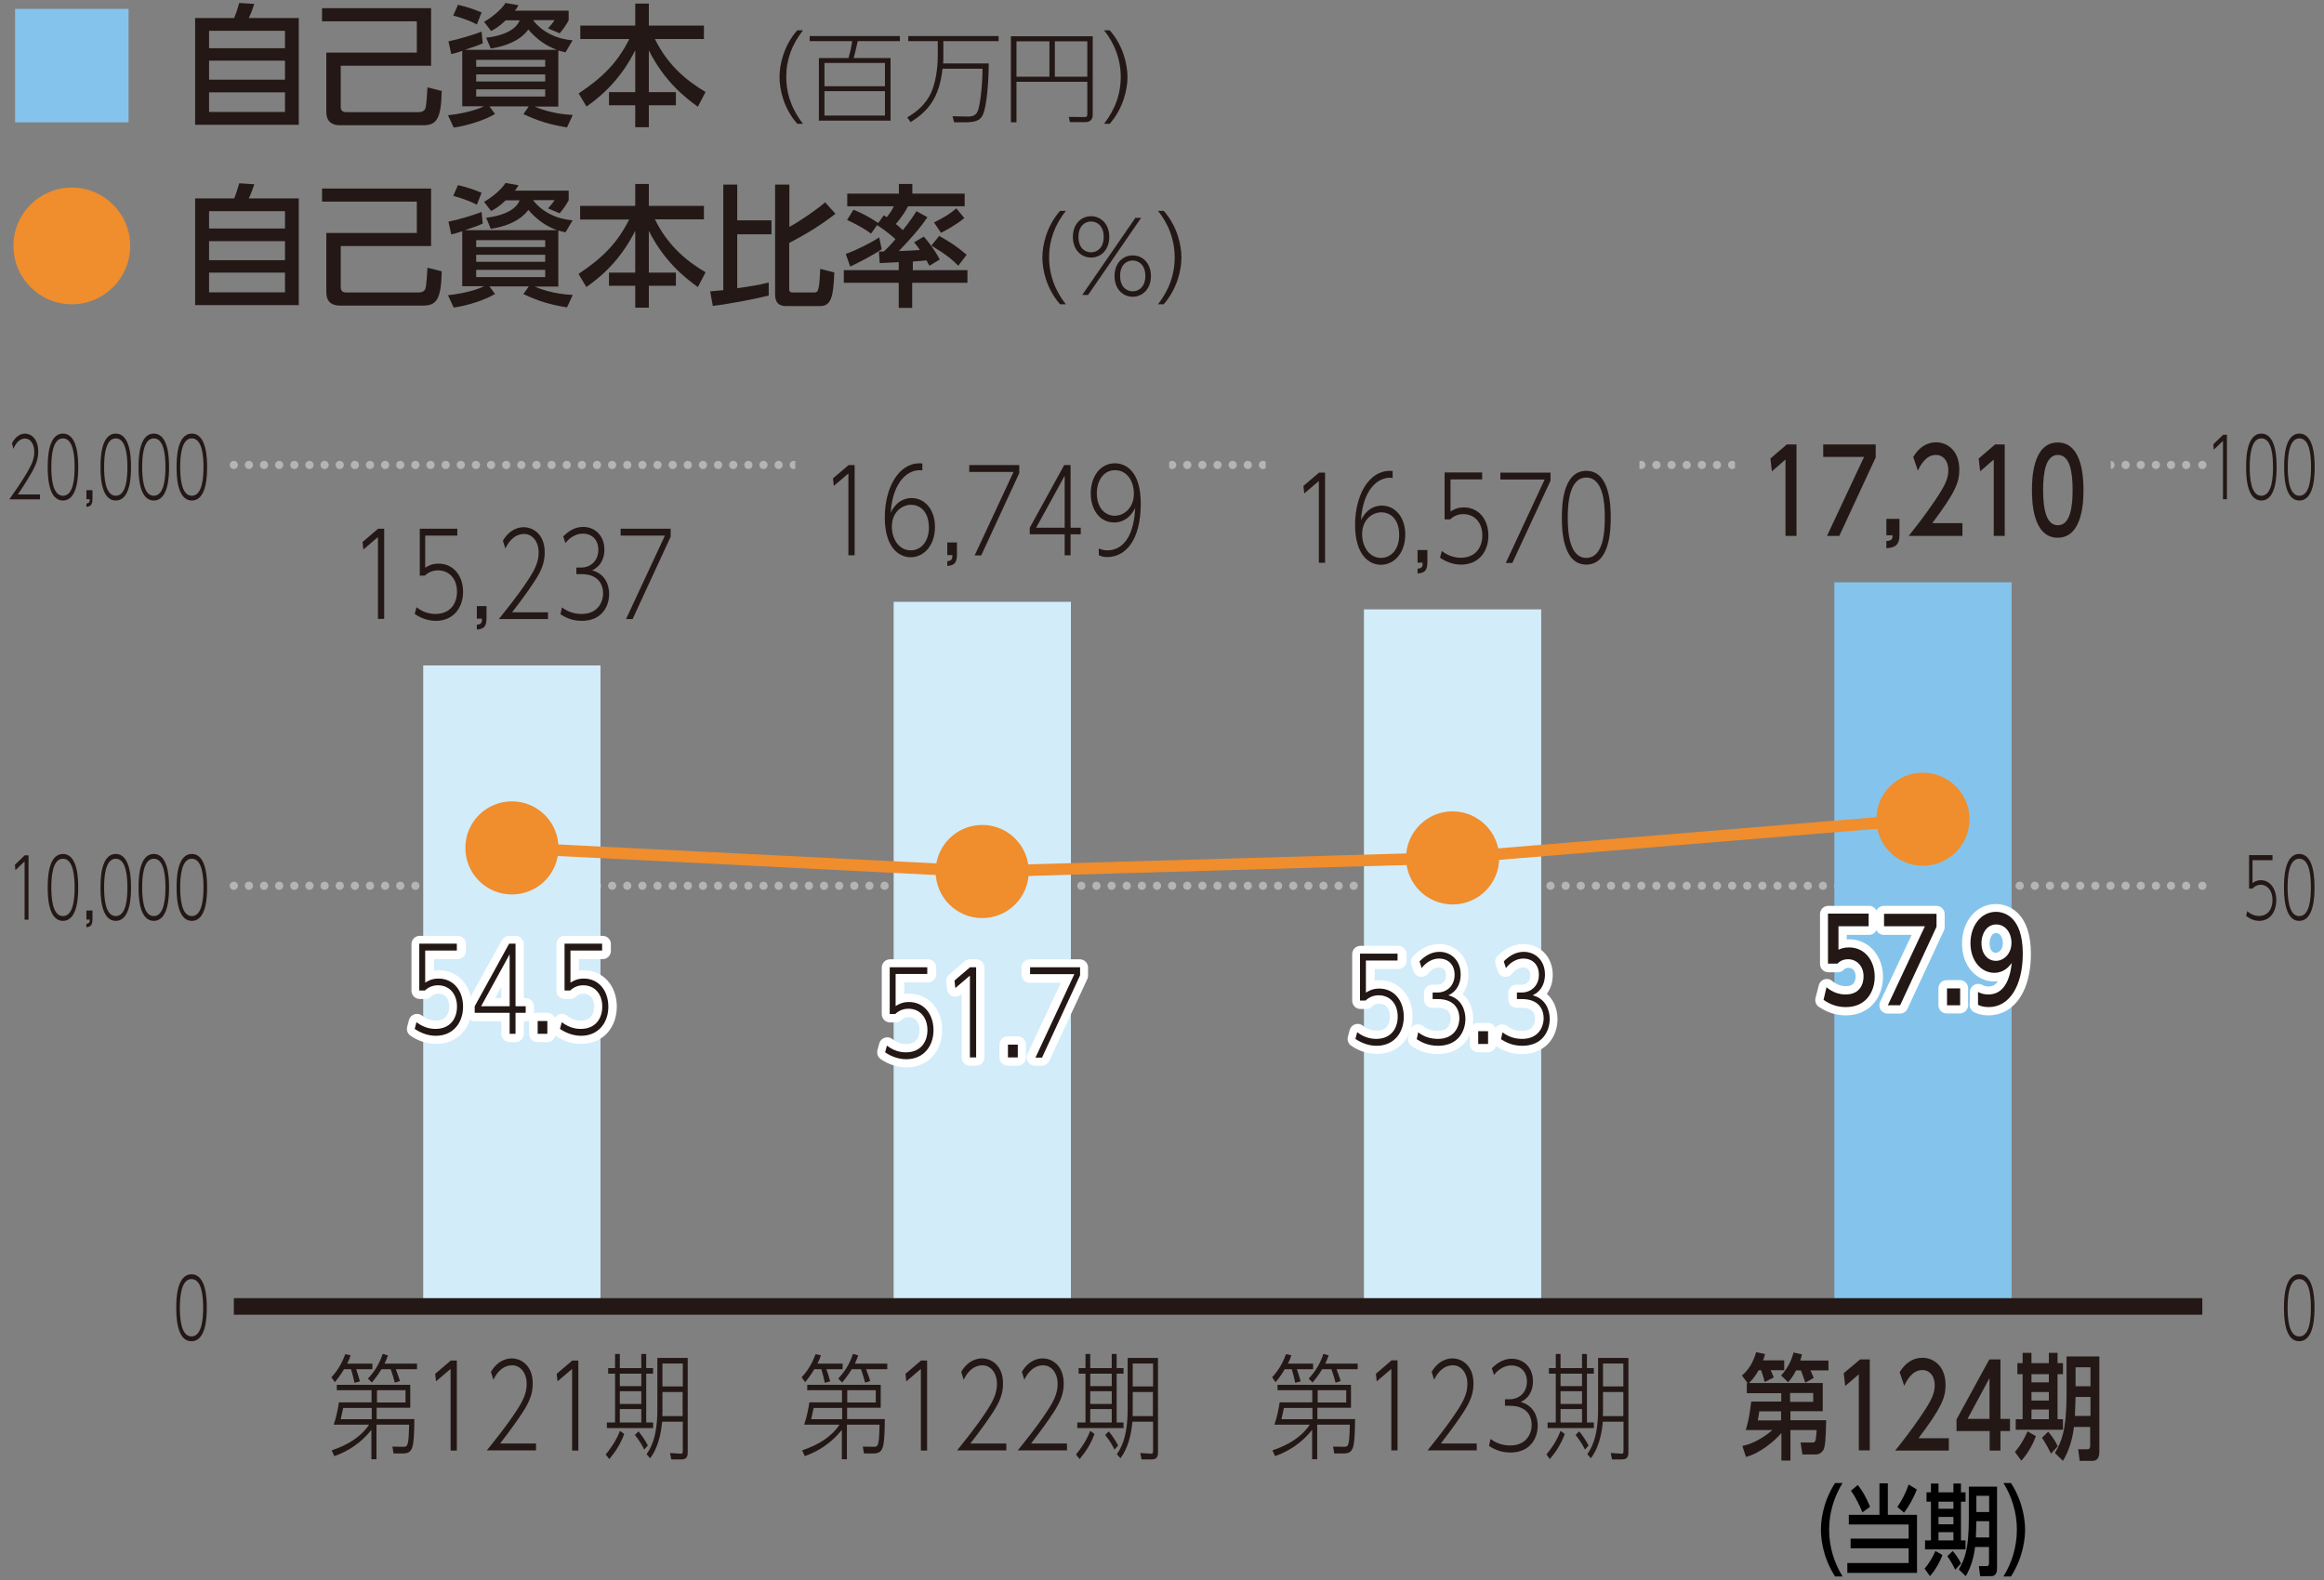 <?xml version="1.0" encoding="utf-8"?>
<!-- Generator: Adobe Illustrator 27.7.0, SVG Export Plug-In . SVG Version: 6.00 Build 0)  -->
<svg version="1.1" id="レイヤー_1" xmlns="http://www.w3.org/2000/svg" xmlns:xlink="http://www.w3.org/1999/xlink" x="0px"
	 y="0px" viewBox="0 0 141.73 96.38" style="enable-background:new 0 0 141.73 96.38;" xml:space="preserve">
<rect x="0" y="0" width="141.73" height="96.38" fill="#808080" stroke="none"/>
<style type="text/css">
	.st0{clip-path:url(#SVGID_00000018209203594702444370000013630790150655855262_);}
	.st1{clip-path:url(#SVGID_00000139983210173241385510000009560488043051161746_);}
	.st2{clip-path:url(#SVGID_00000085249472492584804020000005989383737027270800_);}
	.st3{fill:#231815;}
	.st4{clip-path:url(#SVGID_00000175313933422875038130000017079304324630414015_);}
	
		.st5{clip-path:url(#SVGID_00000085249472492584804020000005989383737027270800_);fill:none;stroke:#B4B4B5;stroke-width:0.501;stroke-linecap:round;stroke-linejoin:round;}
	
		.st6{clip-path:url(#SVGID_00000085249472492584804020000005989383737027270800_);fill:none;stroke:#B4B4B5;stroke-width:0.501;stroke-linecap:round;stroke-linejoin:round;stroke-dasharray:0,0.923;}
	
		.st7{clip-path:url(#SVGID_00000166637273682421852460000016588369327068839597_);fill:none;stroke:#B4B4B5;stroke-width:0.501;stroke-linecap:round;stroke-linejoin:round;}
	
		.st8{clip-path:url(#SVGID_00000166637273682421852460000016588369327068839597_);fill:none;stroke:#B4B4B5;stroke-width:0.501;stroke-linecap:round;stroke-linejoin:round;stroke-dasharray:0,0.923;}
	.st9{clip-path:url(#SVGID_00000124125877733922651810000000872523291827948694_);}
	.st10{clip-path:url(#SVGID_00000085249472492584804020000005989383737027270800_);fill:#D2ECFA;}
	.st11{clip-path:url(#SVGID_00000062193687105068171730000017412968044547186820_);}
	.st12{clip-path:url(#SVGID_00000085249472492584804020000005989383737027270800_);fill:#84C4EC;}
	
		.st13{clip-path:url(#SVGID_00000085249472492584804020000005989383737027270800_);fill:none;stroke:#231815;stroke-width:1.011;stroke-miterlimit:10;}
	.st14{clip-path:url(#SVGID_00000093134927230527280510000005380949219244853940_);fill:#F08D2C;}
	
		.st15{clip-path:url(#SVGID_00000093134927230527280510000005380949219244853940_);fill:none;stroke:#FFFFFF;stroke-width:1.011;stroke-linecap:round;stroke-linejoin:round;}
	
		.st16{clip-path:url(#SVGID_00000132777460012079716020000005775797172901421184_);fill:none;stroke:#F08D2C;stroke-width:0.707;stroke-linecap:round;stroke-miterlimit:10;}
	.st17{clip-path:url(#SVGID_00000132777460012079716020000005775797172901421184_);fill:#F08D2C;}
	
		.st18{clip-path:url(#SVGID_00000132777460012079716020000005775797172901421184_);fill:none;stroke:#FFFFFF;stroke-width:1.011;stroke-linecap:round;stroke-linejoin:round;}
	
		.st19{clip-path:url(#SVGID_00000152945512999588146430000003051807062870710684_);fill:none;stroke:#F08D2C;stroke-width:0.707;stroke-linecap:round;stroke-miterlimit:10;}
	.st20{clip-path:url(#SVGID_00000152945512999588146430000003051807062870710684_);fill:#F08D2C;}
	
		.st21{clip-path:url(#SVGID_00000152945512999588146430000003051807062870710684_);fill:none;stroke:#FFFFFF;stroke-width:1.011;stroke-linecap:round;stroke-linejoin:round;}
	
		.st22{clip-path:url(#SVGID_00000070814864783149344380000008652091775758175895_);fill:none;stroke:#F08D2C;stroke-width:0.707;stroke-linecap:round;stroke-miterlimit:10;}
	.st23{clip-path:url(#SVGID_00000070814864783149344380000008652091775758175895_);fill:#F08D2C;}
	
		.st24{clip-path:url(#SVGID_00000070814864783149344380000008652091775758175895_);fill:none;stroke:#FFFFFF;stroke-width:1.011;stroke-linecap:round;stroke-linejoin:round;}
	.st25{clip-path:url(#SVGID_00000131365595264764550810000007761681512915504268_);}
	.st26{fill:#84C4EC;}
	.st27{fill:#F08D2C;}
</style>
<g>
	<defs>
		<rect id="SVGID_1_" x="0.36" y="-0.01" width="154.11" height="96.39"/>
	</defs>
	<clipPath id="SVGID_00000171686976773012619590000011918698767955102624_">
		<use xlink:href="#SVGID_1_"  style="overflow:visible;"/>
	</clipPath>
	<g style="clip-path:url(#SVGID_00000171686976773012619590000011918698767955102624_);">
		<defs>
			<rect id="SVGID_00000023250581667254163090000008719068258016285602_" x="0.37" y="0.01" width="142.01" height="96.42"/>
		</defs>
		<clipPath id="SVGID_00000058567719851310113310000004878795288376880814_">
			<use xlink:href="#SVGID_00000023250581667254163090000008719068258016285602_"  style="overflow:visible;"/>
		</clipPath>
		<g style="clip-path:url(#SVGID_00000058567719851310113310000004878795288376880814_);">
			<defs>
				<rect id="SVGID_00000160887318243266401850000001987601675856999345_" x="0.37" y="0" width="142.01" height="96.42"/>
			</defs>
			<clipPath id="SVGID_00000062907153868197252520000002448678305104417695_">
				<use xlink:href="#SVGID_00000160887318243266401850000001987601675856999345_"  style="overflow:visible;"/>
			</clipPath>
			<g style="clip-path:url(#SVGID_00000062907153868197252520000002448678305104417695_);">
				<g>
					<path class="st3" d="M10.75,79.77c0-0.44,0-2.04,0.93-2.04c0.92,0,0.93,1.59,0.93,2.04c0,0.46-0.01,2.04-0.93,2.04
						C10.75,81.82,10.75,80.21,10.75,79.77z M12.39,79.77c0-0.57-0.05-1.75-0.71-1.75c-0.65,0-0.71,1.14-0.71,1.75
						c0,0.58,0.05,1.75,0.71,1.75C12.33,81.52,12.39,80.37,12.39,79.77z"/>
				</g>
			</g>
			<g style="clip-path:url(#SVGID_00000062907153868197252520000002448678305104417695_);">
				<defs>
					<rect id="SVGID_00000097490711223972825220000018265125409983703227_" x="0.37" y="0" width="142.01" height="96.42"/>
				</defs>
				<clipPath id="SVGID_00000179608314703296146190000007590447788196863909_">
					<use xlink:href="#SVGID_00000097490711223972825220000018265125409983703227_"  style="overflow:visible;"/>
				</clipPath>
				<g style="clip-path:url(#SVGID_00000179608314703296146190000007590447788196863909_);">
					<g>
						<path class="st3" d="M1.51,52.17h0.23v3.93H1.5v-3.56l-0.56,0.54l-0.03-0.33L1.51,52.17z"/>
						<path class="st3" d="M2.91,54.13c0-0.44,0-2.04,0.93-2.04c0.92,0,0.93,1.59,0.93,2.04c0,0.46-0.01,2.04-0.93,2.04
							C2.91,56.17,2.91,54.56,2.91,54.13z M4.55,54.13c0-0.57-0.05-1.75-0.71-1.75c-0.65,0-0.71,1.14-0.71,1.75
							c0,0.58,0.05,1.75,0.71,1.75C4.5,55.88,4.55,54.73,4.55,54.13z"/>
						<path class="st3" d="M5.64,55.54v0.51c0,0.36-0.09,0.48-0.37,0.51v-0.21c0.2-0.01,0.2-0.14,0.2-0.26h-0.2v-0.55H5.64z"/>
						<path class="st3" d="M6.13,54.13c0-0.44,0-2.04,0.93-2.04c0.92,0,0.93,1.59,0.93,2.04c0,0.46-0.01,2.04-0.93,2.04
							C6.13,56.17,6.13,54.56,6.13,54.13z M7.77,54.13c0-0.57-0.05-1.75-0.71-1.75c-0.65,0-0.71,1.14-0.71,1.75
							c0,0.58,0.05,1.75,0.71,1.75C7.72,55.88,7.77,54.73,7.77,54.13z"/>
						<path class="st3" d="M8.45,54.13c0-0.44,0-2.04,0.93-2.04c0.92,0,0.93,1.59,0.93,2.04c0,0.46-0.01,2.04-0.93,2.04
							C8.45,56.17,8.45,54.56,8.45,54.13z M10.09,54.13c0-0.57-0.05-1.75-0.71-1.75c-0.65,0-0.71,1.14-0.71,1.75
							c0,0.58,0.05,1.75,0.71,1.75C10.03,55.88,10.09,54.73,10.09,54.13z"/>
						<path class="st3" d="M10.77,54.13c0-0.44,0-2.04,0.93-2.04c0.92,0,0.93,1.59,0.93,2.04c0,0.46-0.01,2.04-0.93,2.04
							C10.77,56.17,10.77,54.56,10.77,54.13z M12.41,54.13c0-0.57-0.05-1.75-0.71-1.75c-0.65,0-0.71,1.14-0.71,1.75
							c0,0.58,0.05,1.75,0.71,1.75C12.35,55.88,12.41,54.73,12.41,54.13z"/>
					</g>
				</g>
				<g style="clip-path:url(#SVGID_00000179608314703296146190000007590447788196863909_);">
					<g>
						<path class="st3" d="M2.44,30.16v0.3H0.57c0.25-0.36,0.69-0.98,1.06-1.6c0.31-0.53,0.46-0.87,0.46-1.3
							c0-0.47-0.23-0.81-0.56-0.81c-0.31,0-0.55,0.24-0.71,0.63l-0.09-0.34c0.3-0.59,0.72-0.59,0.8-0.59c0.36,0,0.8,0.31,0.8,1.09
							c0,0.41-0.1,0.75-0.38,1.25c-0.14,0.25-0.41,0.7-0.86,1.37H2.44z"/>
						<path class="st3" d="M2.91,28.49c0-0.44,0-2.04,0.93-2.04c0.92,0,0.93,1.59,0.93,2.04c0,0.46-0.01,2.04-0.93,2.04
							C2.91,30.53,2.91,28.92,2.91,28.49z M4.55,28.49c0-0.57-0.05-1.75-0.71-1.75c-0.65,0-0.71,1.14-0.71,1.75
							c0,0.58,0.05,1.75,0.71,1.75C4.5,30.24,4.55,29.09,4.55,28.49z"/>
						<path class="st3" d="M5.64,29.9v0.51c0,0.36-0.09,0.48-0.37,0.51v-0.21c0.2-0.01,0.2-0.14,0.2-0.26h-0.2V29.9H5.64z"/>
						<path class="st3" d="M6.13,28.49c0-0.44,0-2.04,0.93-2.04c0.92,0,0.93,1.59,0.93,2.04c0,0.46-0.01,2.04-0.93,2.04
							C6.13,30.53,6.13,28.92,6.13,28.49z M7.77,28.49c0-0.57-0.05-1.75-0.71-1.75c-0.65,0-0.71,1.14-0.71,1.75
							c0,0.58,0.05,1.75,0.71,1.75C7.72,30.24,7.77,29.09,7.77,28.49z"/>
						<path class="st3" d="M8.45,28.49c0-0.44,0-2.04,0.93-2.04c0.92,0,0.93,1.59,0.93,2.04c0,0.46-0.01,2.04-0.93,2.04
							C8.45,30.53,8.45,28.92,8.45,28.49z M10.09,28.49c0-0.57-0.05-1.75-0.71-1.75c-0.65,0-0.71,1.14-0.71,1.75
							c0,0.58,0.05,1.75,0.71,1.75C10.03,30.24,10.09,29.09,10.09,28.49z"/>
						<path class="st3" d="M10.77,28.49c0-0.44,0-2.04,0.93-2.04c0.92,0,0.93,1.59,0.93,2.04c0,0.46-0.01,2.04-0.93,2.04
							C10.77,30.53,10.77,28.92,10.77,28.49z M12.41,28.49c0-0.57-0.05-1.75-0.71-1.75c-0.65,0-0.71,1.14-0.71,1.75
							c0,0.58,0.05,1.75,0.71,1.75C12.35,30.24,12.41,29.09,12.41,28.49z"/>
					</g>
				</g>
			</g>
			
				<line style="clip-path:url(#SVGID_00000062907153868197252520000002448678305104417695_);fill:none;stroke:#B4B4B5;stroke-width:0.501;stroke-linecap:round;stroke-linejoin:round;" x1="14.26" y1="54.03" x2="14.26" y2="54.03"/>
			
				<line style="clip-path:url(#SVGID_00000062907153868197252520000002448678305104417695_);fill:none;stroke:#B4B4B5;stroke-width:0.501;stroke-linecap:round;stroke-linejoin:round;stroke-dasharray:0,0.923;" x1="15.18" y1="54.03" x2="133.85" y2="54.03"/>
			
				<line style="clip-path:url(#SVGID_00000062907153868197252520000002448678305104417695_);fill:none;stroke:#B4B4B5;stroke-width:0.501;stroke-linecap:round;stroke-linejoin:round;" x1="134.31" y1="54.03" x2="134.31" y2="54.03"/>
			<g style="clip-path:url(#SVGID_00000062907153868197252520000002448678305104417695_);">
				<defs>
					<path id="SVGID_00000073712403144775855610000006220479890730960541_" d="M48.5,27.71H71.3v7.25H48.5V27.71z M77.19,27.11
						h22.79v8.31H77.19V27.11z M105.81,26.53h22.92v7.36h-22.92V26.53z M14.01,36.42h120.56V25.53H14.01V36.42z"/>
				</defs>
				<clipPath id="SVGID_00000077305510886822972920000014258117693957377442_">
					<use xlink:href="#SVGID_00000073712403144775855610000006220479890730960541_"  style="overflow:visible;"/>
				</clipPath>
				
					<line style="clip-path:url(#SVGID_00000077305510886822972920000014258117693957377442_);fill:none;stroke:#B4B4B5;stroke-width:0.501;stroke-linecap:round;stroke-linejoin:round;" x1="14.26" y1="28.36" x2="14.26" y2="28.36"/>
				
					<line style="clip-path:url(#SVGID_00000077305510886822972920000014258117693957377442_);fill:none;stroke:#B4B4B5;stroke-width:0.501;stroke-linecap:round;stroke-linejoin:round;stroke-dasharray:0,0.923;" x1="15.18" y1="28.36" x2="133.85" y2="28.36"/>
				
					<line style="clip-path:url(#SVGID_00000077305510886822972920000014258117693957377442_);fill:none;stroke:#B4B4B5;stroke-width:0.501;stroke-linecap:round;stroke-linejoin:round;" x1="134.31" y1="28.36" x2="134.31" y2="28.36"/>
			</g>
			<g style="clip-path:url(#SVGID_00000062907153868197252520000002448678305104417695_);">
				<defs>
					<rect id="SVGID_00000103267092808205031000000000628918900419587763_" x="0.37" y="0" width="142.01" height="96.42"/>
				</defs>
				<clipPath id="SVGID_00000182504920235225593470000010164496515660701827_">
					<use xlink:href="#SVGID_00000103267092808205031000000000628918900419587763_"  style="overflow:visible;"/>
				</clipPath>
				<g style="clip-path:url(#SVGID_00000182504920235225593470000010164496515660701827_);">
					<g>
						<path class="st3" d="M139.29,79.77c0-0.44,0-2.04,0.93-2.04c0.92,0,0.93,1.59,0.93,2.04c0,0.46-0.01,2.04-0.93,2.04
							C139.29,81.82,139.29,80.21,139.29,79.77z M140.93,79.77c0-0.57-0.04-1.75-0.71-1.75c-0.65,0-0.71,1.14-0.71,1.75
							c0,0.58,0.05,1.75,0.71,1.75C140.88,81.52,140.93,80.37,140.93,79.77z"/>
					</g>
				</g>
				<g style="clip-path:url(#SVGID_00000182504920235225593470000010164496515660701827_);">
					<g>
						<path class="st3" d="M138.59,52.47h-1.22v1.4c0.08-0.06,0.24-0.18,0.51-0.18c0.56,0,0.94,0.52,0.94,1.22
							c0,0.7-0.38,1.26-1.04,1.26c-0.28,0-0.56-0.11-0.8-0.3l0.07-0.29c0.32,0.29,0.64,0.29,0.72,0.29c0.56,0,0.82-0.46,0.82-0.97
							c0-0.56-0.3-0.93-0.72-0.93c-0.18,0-0.36,0.07-0.5,0.23h-0.21v-2.04h1.43V52.47z"/>
						<path class="st3" d="M139.29,54.13c0-0.44,0-2.04,0.93-2.04c0.92,0,0.93,1.59,0.93,2.04c0,0.46-0.01,2.04-0.93,2.04
							C139.3,56.18,139.29,54.56,139.29,54.13z M140.93,54.13c0-0.57-0.04-1.75-0.71-1.75c-0.65,0-0.71,1.14-0.71,1.75
							c0,0.58,0.05,1.75,0.71,1.75C140.88,55.88,140.93,54.73,140.93,54.13z"/>
					</g>
				</g>
				<g style="clip-path:url(#SVGID_00000182504920235225593470000010164496515660701827_);">
					<g>
						<path class="st3" d="M135.58,26.52h0.23v3.93h-0.24v-3.56l-0.56,0.54l-0.03-0.33L135.58,26.52z"/>
						<path class="st3" d="M136.98,28.49c0-0.44,0-2.04,0.93-2.04c0.92,0,0.93,1.59,0.93,2.04c0,0.46-0.01,2.04-0.93,2.04
							C136.98,30.53,136.98,28.92,136.98,28.49z M138.62,28.49c0-0.57-0.04-1.75-0.71-1.75c-0.65,0-0.71,1.14-0.71,1.75
							c0,0.58,0.05,1.75,0.71,1.75C138.57,30.23,138.62,29.09,138.62,28.49z"/>
						<path class="st3" d="M139.3,28.49c0-0.44,0-2.04,0.93-2.04c0.92,0,0.93,1.59,0.93,2.04c0,0.46-0.01,2.04-0.93,2.04
							C139.3,30.53,139.3,28.92,139.3,28.49z M140.94,28.49c0-0.57-0.04-1.75-0.71-1.75c-0.65,0-0.71,1.14-0.71,1.75
							c0,0.58,0.05,1.75,0.71,1.75C140.88,30.23,140.94,29.09,140.94,28.49z"/>
					</g>
				</g>
			</g>
			<g style="clip-path:url(#SVGID_00000062907153868197252520000002448678305104417695_);">
				<g>
					<path class="st3" d="M22.71,83.18v0.34h-0.99c0.1,0.27,0.14,0.43,0.23,0.74l-0.33,0.09c-0.06-0.29-0.11-0.48-0.21-0.83h-0.43
						c-0.23,0.38-0.37,0.56-0.56,0.79l-0.21-0.3c0.45-0.49,0.66-0.92,0.85-1.41l0.32,0.07c-0.04,0.14-0.08,0.26-0.21,0.51H22.71z
						 M22.67,87.19c-0.33,0.43-1.03,1.19-2.28,1.63l-0.16-0.35c0.99-0.34,1.77-0.81,2.28-1.57h-2.16c0.16-0.43,0.28-1.06,0.32-1.36
						h1.99V84.8h-2.12v-0.33h4.48v1.4h-2.05v0.69h2.3c-0.02,1.81-0.08,2.1-0.74,2.1h-0.53l-0.07-0.42l0.64,0.01
						c0.3,0.01,0.35-0.04,0.38-1.35h-1.99v2.11h-0.31V87.19z M22.67,85.88h-1.74c-0.02,0.06-0.12,0.58-0.15,0.69h1.89V85.88z
						 M25.43,83.18v0.34h-1.29c0.15,0.4,0.2,0.55,0.25,0.72l-0.31,0.1c-0.07-0.27-0.13-0.47-0.25-0.82h-0.57
						c-0.23,0.39-0.44,0.64-0.58,0.81l-0.24-0.24c0.38-0.41,0.67-0.83,0.9-1.51l0.32,0.1c-0.06,0.17-0.11,0.29-0.21,0.5H25.43z
						 M22.99,85.55h1.74V84.8h-1.74V85.55z"/>
					<path class="st3" d="M27.49,82.99h0.37v5.49h-0.38V83.5l-0.89,0.76l-0.05-0.46L27.49,82.99z"/>
					<path class="st3" d="M32.69,88.06v0.41h-3c0.4-0.5,1.11-1.37,1.69-2.24c0.5-0.74,0.74-1.22,0.74-1.82
						c0-0.65-0.37-1.13-0.89-1.13c-0.49,0-0.88,0.34-1.14,0.88l-0.15-0.48c0.48-0.82,1.15-0.82,1.27-0.82
						c0.57,0,1.28,0.43,1.28,1.53c0,0.58-0.16,1.05-0.61,1.75c-0.22,0.34-0.66,0.98-1.38,1.91H32.69z"/>
					<path class="st3" d="M34.9,82.99h0.37v5.49h-0.38V83.5L34,84.26l-0.05-0.46L34.9,82.99z"/>
					<path class="st3" d="M36.94,88.72c0.3-0.37,0.61-0.79,0.87-1.44l0.26,0.19c-0.22,0.58-0.5,1.04-0.91,1.53L36.94,88.72z
						 M37.8,82.59v0.86h1.31v-0.86h0.3v0.86h0.42v0.34h-0.42v2.98h0.42v0.34h-2.82v-0.34h0.5v-2.98h-0.42v-0.34h0.42v-0.86H37.8z
						 M39.11,83.79H37.8v0.76h1.31V83.79z M39.11,84.86H37.8v0.78h1.31V84.86z M39.11,85.95H37.8v0.82h1.31V85.95z M39.29,88.42
						c-0.16-0.32-0.31-0.56-0.57-0.89l0.22-0.22c0.2,0.25,0.38,0.5,0.57,0.86L39.29,88.42z M40.38,86.72
						c-0.07,0.82-0.29,1.66-0.73,2.23l-0.22-0.25c0.19-0.27,0.66-0.94,0.66-2.7v-3.17h1.85v5.74c0,0.29-0.07,0.45-0.4,0.45h-0.6
						l-0.08-0.39l0.64,0.04c0.11,0.01,0.14-0.01,0.14-0.2v-1.75H40.38z M41.63,84.91H40.4v1c0,0.15,0,0.27-0.01,0.47h1.24V84.91z
						 M41.63,83.17H40.4v1.4h1.24V83.17z"/>
				</g>
			</g>
			
				<rect x="25.81" y="40.59" style="clip-path:url(#SVGID_00000062907153868197252520000002448678305104417695_);fill:#D2ECFA;" width="10.81" height="39.11"/>
			<g style="clip-path:url(#SVGID_00000062907153868197252520000002448678305104417695_);">
				<g>
					<path class="st3" d="M23.06,32.25h0.37v5.5h-0.38v-4.99l-0.89,0.76l-0.05-0.46L23.06,32.25z"/>
					<path class="st3" d="M27.88,32.67h-1.95v1.96c0.13-0.08,0.38-0.25,0.81-0.25c0.9,0,1.5,0.72,1.5,1.72
						c0,0.99-0.61,1.77-1.66,1.77c-0.45,0-0.89-0.15-1.29-0.42l0.11-0.41c0.52,0.41,1.03,0.41,1.16,0.41c0.9,0,1.31-0.64,1.31-1.36
						c0-0.79-0.48-1.3-1.16-1.3c-0.29,0-0.57,0.1-0.8,0.32H25.6v-2.86h2.29V32.67z"/>
					<path class="st3" d="M29.67,36.97v0.72c0,0.51-0.14,0.68-0.59,0.71v-0.29c0.31-0.02,0.31-0.19,0.31-0.37h-0.31v-0.77H29.67z"/>
					<path class="st3" d="M33.42,37.34v0.42h-3c0.4-0.5,1.11-1.37,1.69-2.24c0.5-0.75,0.74-1.22,0.74-1.82
						c0-0.65-0.37-1.13-0.89-1.13c-0.49,0-0.88,0.34-1.14,0.89l-0.15-0.48c0.48-0.82,1.15-0.82,1.27-0.82
						c0.57,0,1.28,0.43,1.28,1.53c0,0.58-0.16,1.06-0.61,1.75c-0.22,0.34-0.66,0.98-1.38,1.91H33.42z"/>
					<path class="st3" d="M34.27,37.05c0.37,0.28,0.77,0.4,1.2,0.4c0.97,0,1.31-0.7,1.31-1.27c0-0.35-0.15-1.16-1.33-1.16h-0.3v-0.4
						h0.3c0.54,0,1.04-0.39,1.04-1.08c0-0.68-0.46-0.99-0.93-0.99c-0.61,0-0.97,0.44-1.08,0.58l-0.13-0.41
						c0.36-0.37,0.76-0.58,1.22-0.58c0.67,0,1.29,0.49,1.29,1.39c0,0.34-0.1,0.96-0.75,1.26c0.83,0.22,1.04,0.94,1.04,1.44
						c0,0.73-0.43,1.64-1.67,1.64c-0.62,0-1.03-0.23-1.3-0.4L34.27,37.05z"/>
					<path class="st3" d="M40.9,32.25v0.49l-2.32,5.02h-0.4l2.37-5.09h-2.7v-0.42H40.9z"/>
				</g>
			</g>
			<g style="clip-path:url(#SVGID_00000062907153868197252520000002448678305104417695_);">
				<g>
					<path class="st3" d="M51.39,83.18v0.34H50.4c0.1,0.27,0.14,0.43,0.23,0.74l-0.33,0.09c-0.06-0.29-0.11-0.48-0.21-0.83h-0.43
						c-0.23,0.38-0.37,0.56-0.56,0.79l-0.21-0.3c0.45-0.49,0.66-0.92,0.85-1.41l0.32,0.07c-0.04,0.14-0.08,0.26-0.21,0.51H51.39z
						 M51.36,87.19c-0.33,0.43-1.03,1.19-2.28,1.63l-0.16-0.35c0.99-0.34,1.77-0.81,2.28-1.57h-2.16c0.16-0.43,0.28-1.06,0.32-1.36
						h1.99V84.8h-2.12v-0.33h4.48v1.4h-2.05v0.69h2.3c-0.02,1.81-0.08,2.1-0.74,2.1h-0.53l-0.07-0.42l0.64,0.01
						c0.3,0.01,0.35-0.04,0.38-1.35h-1.99v2.11h-0.31V87.19z M51.36,85.88h-1.74c-0.02,0.06-0.12,0.58-0.15,0.69h1.89V85.88z
						 M54.11,83.18v0.34h-1.29c0.15,0.4,0.2,0.55,0.25,0.72l-0.31,0.1c-0.07-0.27-0.13-0.47-0.25-0.82h-0.57
						c-0.23,0.39-0.44,0.64-0.58,0.81l-0.24-0.24c0.38-0.41,0.67-0.83,0.9-1.51l0.32,0.1c-0.06,0.17-0.11,0.29-0.21,0.5H54.11z
						 M51.67,85.55h1.74V84.8h-1.74V85.55z"/>
					<path class="st3" d="M56.17,82.99h0.37v5.49h-0.38V83.5l-0.89,0.76l-0.05-0.46L56.17,82.99z"/>
					<path class="st3" d="M61.37,88.06v0.41h-3c0.4-0.5,1.11-1.37,1.69-2.24c0.5-0.74,0.74-1.22,0.74-1.82
						c0-0.65-0.37-1.13-0.89-1.13c-0.49,0-0.88,0.34-1.14,0.88l-0.15-0.48c0.48-0.82,1.15-0.82,1.27-0.82
						c0.57,0,1.28,0.43,1.28,1.53c0,0.58-0.16,1.05-0.61,1.75c-0.22,0.34-0.66,0.98-1.38,1.91H61.37z"/>
					<path class="st3" d="M65.07,88.06v0.41h-3c0.4-0.5,1.11-1.37,1.69-2.24c0.5-0.74,0.74-1.22,0.74-1.82
						c0-0.65-0.37-1.13-0.89-1.13c-0.49,0-0.88,0.34-1.14,0.88l-0.15-0.48c0.48-0.82,1.15-0.82,1.27-0.82
						c0.57,0,1.28,0.43,1.28,1.53c0,0.58-0.16,1.05-0.61,1.75c-0.22,0.34-0.66,0.98-1.38,1.91H65.07z"/>
					<path class="st3" d="M65.62,88.72c0.3-0.37,0.61-0.79,0.87-1.44l0.26,0.19c-0.22,0.58-0.5,1.04-0.91,1.53L65.62,88.72z
						 M66.49,82.59v0.86h1.31v-0.86h0.3v0.86h0.42v0.34h-0.42v2.98h0.42v0.34h-2.82v-0.34h0.5v-2.98h-0.42v-0.34h0.42v-0.86H66.49z
						 M67.8,83.79h-1.31v0.76h1.31V83.79z M67.8,84.86h-1.31v0.78h1.31V84.86z M67.8,85.95h-1.31v0.82h1.31V85.95z M67.97,88.42
						c-0.16-0.32-0.31-0.56-0.57-0.89l0.22-0.22c0.2,0.25,0.38,0.5,0.57,0.86L67.97,88.42z M69.06,86.72
						c-0.07,0.82-0.29,1.66-0.73,2.23l-0.22-0.25c0.19-0.27,0.66-0.94,0.66-2.7v-3.17h1.85v5.74c0,0.29-0.07,0.45-0.4,0.45h-0.6
						l-0.08-0.39l0.64,0.04c0.11,0.01,0.14-0.01,0.14-0.2v-1.75H69.06z M70.32,84.91h-1.24v1c0,0.15,0,0.27-0.01,0.47h1.24V84.91z
						 M70.32,83.17h-1.24v1.4h1.24V83.17z"/>
				</g>
			</g>
			
				<rect x="54.5" y="36.71" style="clip-path:url(#SVGID_00000062907153868197252520000002448678305104417695_);fill:#D2ECFA;" width="10.81" height="42.99"/>
			<g style="clip-path:url(#SVGID_00000062907153868197252520000002448678305104417695_);">
				<g>
					<path class="st3" d="M51.75,28.37h0.37v5.5h-0.38v-4.99l-0.89,0.76l-0.05-0.46L51.75,28.37z"/>
					<path class="st3" d="M56.25,28.69c-0.87-0.11-1.81,0.69-1.93,2.58c0.39-0.79,0.97-0.89,1.27-0.89c0.81,0,1.43,0.7,1.43,1.76
						c0,1.16-0.7,1.85-1.48,1.85c-0.76,0-1.58-0.64-1.58-2.43c0-1.84,0.86-3.3,2.11-3.3c0.07,0,0.11,0.01,0.18,0.01V28.69z
						 M55.57,30.79c-0.56,0-1.18,0.45-1.18,1.33c0,0.74,0.42,1.45,1.15,1.45c0.6,0,1.11-0.5,1.11-1.4
						C56.64,31.12,56.03,30.79,55.57,30.79z"/>
					<path class="st3" d="M58.36,33.09v0.72c0,0.51-0.14,0.68-0.59,0.71v-0.29c0.31-0.02,0.31-0.19,0.31-0.37h-0.31v-0.77H58.36z"/>
					<path class="st3" d="M62.16,28.37v0.49l-2.32,5.02h-0.4l2.37-5.09h-2.7v-0.42H62.16z"/>
					<path class="st3" d="M64.93,33.87v-1.28H62.8v-0.4l2.1-3.82h0.39v3.82h0.62v0.4h-0.62v1.28H64.93z M63.19,32.19h1.74v-3.17
						L63.19,32.19z"/>
					<path class="st3" d="M67.02,33.46c0.15,0.06,0.29,0.11,0.51,0.11c0.78,0,1.17-0.58,1.32-0.88c0.31-0.61,0.36-1.34,0.38-1.71
						c-0.4,0.82-1.02,0.89-1.29,0.89c-0.86,0-1.42-0.77-1.42-1.77c0-1.06,0.6-1.84,1.47-1.84c0.66,0,1.58,0.47,1.58,2.46
						c0,2.21-0.91,3.26-2.05,3.26c-0.21,0-0.33-0.04-0.51-0.11V33.46z M67.98,31.46c0.56,0,1.17-0.47,1.17-1.35
						c0-0.72-0.39-1.43-1.15-1.43c-0.72,0-1.11,0.67-1.11,1.41C66.9,31.1,67.5,31.46,67.98,31.46z"/>
				</g>
			</g>
			<g style="clip-path:url(#SVGID_00000062907153868197252520000002448678305104417695_);">
				<g>
					<path class="st3" d="M80.08,83.18v0.34h-0.99c0.1,0.27,0.14,0.43,0.23,0.74l-0.33,0.09c-0.06-0.29-0.11-0.48-0.21-0.83h-0.43
						c-0.23,0.38-0.36,0.56-0.56,0.79l-0.21-0.3c0.45-0.49,0.66-0.92,0.85-1.41l0.32,0.07c-0.04,0.14-0.08,0.26-0.21,0.51H80.08z
						 M80.04,87.19c-0.33,0.43-1.03,1.19-2.28,1.63l-0.16-0.35c0.99-0.34,1.77-0.81,2.28-1.57h-2.16c0.16-0.43,0.28-1.06,0.32-1.36
						h1.99V84.8h-2.12v-0.33h4.48v1.4h-2.05v0.69h2.3c-0.02,1.81-0.08,2.1-0.74,2.1h-0.53l-0.07-0.42l0.64,0.01
						c0.3,0.01,0.35-0.04,0.38-1.35h-1.99v2.11h-0.31V87.19z M80.04,85.88H78.3c-0.02,0.06-0.12,0.58-0.15,0.69h1.89V85.88z
						 M82.8,83.18v0.34h-1.29c0.15,0.4,0.2,0.55,0.25,0.72l-0.31,0.1c-0.07-0.27-0.13-0.47-0.25-0.82h-0.57
						c-0.23,0.39-0.44,0.64-0.58,0.81l-0.24-0.24c0.38-0.41,0.67-0.83,0.9-1.51l0.32,0.1c-0.06,0.17-0.11,0.29-0.21,0.5H82.8z
						 M80.36,85.55h1.74V84.8h-1.74V85.55z"/>
					<path class="st3" d="M84.86,82.98h0.37v5.49h-0.38V83.5l-0.89,0.76l-0.05-0.46L84.86,82.98z"/>
					<path class="st3" d="M90.06,88.06v0.41h-3c0.4-0.5,1.11-1.37,1.69-2.24c0.5-0.74,0.74-1.22,0.74-1.82
						c0-0.65-0.37-1.13-0.89-1.13c-0.49,0-0.88,0.34-1.14,0.88l-0.15-0.48c0.48-0.82,1.15-0.82,1.27-0.82
						c0.57,0,1.28,0.43,1.28,1.53c0,0.58-0.16,1.05-0.61,1.75c-0.22,0.34-0.66,0.98-1.38,1.91H90.06z"/>
					<path class="st3" d="M90.9,87.77c0.37,0.28,0.77,0.4,1.2,0.4c0.97,0,1.31-0.7,1.31-1.26c0-0.35-0.15-1.16-1.33-1.16h-0.3v-0.4
						h0.3c0.54,0,1.04-0.39,1.04-1.07c0-0.68-0.46-0.99-0.93-0.99c-0.61,0-0.97,0.44-1.08,0.58l-0.13-0.41
						c0.37-0.37,0.76-0.58,1.22-0.58c0.67,0,1.29,0.49,1.29,1.38c0,0.34-0.1,0.96-0.75,1.26c0.83,0.22,1.04,0.94,1.04,1.44
						c0,0.73-0.43,1.64-1.67,1.64c-0.62,0-1.03-0.23-1.3-0.4L90.9,87.77z"/>
					<path class="st3" d="M94.31,88.72c0.3-0.37,0.61-0.79,0.86-1.44l0.26,0.19c-0.22,0.58-0.5,1.04-0.91,1.53L94.31,88.72z
						 M95.17,82.59v0.86h1.31v-0.86h0.3v0.86h0.42v0.34h-0.42v2.98h0.42v0.34h-2.82v-0.34h0.5v-2.98h-0.42v-0.34h0.42v-0.86H95.17z
						 M96.48,83.79h-1.31v0.76h1.31V83.79z M96.48,84.86h-1.31v0.78h1.31V84.86z M96.48,85.95h-1.31v0.82h1.31V85.95z M96.66,88.42
						c-0.16-0.32-0.31-0.56-0.57-0.89l0.22-0.22c0.2,0.25,0.38,0.5,0.57,0.86L96.66,88.42z M97.75,86.72
						c-0.07,0.82-0.29,1.66-0.73,2.23L96.8,88.7c0.19-0.27,0.66-0.94,0.66-2.7v-3.17h1.85v5.74c0,0.29-0.07,0.45-0.4,0.45h-0.6
						l-0.08-0.39l0.64,0.04c0.11,0.01,0.14-0.01,0.14-0.2v-1.75H97.75z M99,84.91h-1.24v1c0,0.15,0,0.27-0.01,0.47H99V84.91z
						 M99,83.17h-1.24v1.4H99V83.17z"/>
				</g>
			</g>
			
				<rect x="83.18" y="37.17" style="clip-path:url(#SVGID_00000062907153868197252520000002448678305104417695_);fill:#D2ECFA;" width="10.81" height="42.53"/>
			<g style="clip-path:url(#SVGID_00000062907153868197252520000002448678305104417695_);">
				<g>
					<path class="st3" d="M80.44,28.83h0.37v5.5h-0.38v-4.99l-0.89,0.76l-0.05-0.46L80.44,28.83z"/>
					<path class="st3" d="M84.93,29.15c-0.87-0.11-1.81,0.69-1.93,2.58c0.39-0.79,0.97-0.89,1.27-0.89c0.81,0,1.43,0.7,1.43,1.76
						c0,1.16-0.7,1.85-1.48,1.85c-0.76,0-1.58-0.64-1.58-2.43c0-1.84,0.86-3.3,2.11-3.3c0.07,0,0.11,0.01,0.18,0.01V29.15z
						 M84.25,31.25c-0.56,0-1.18,0.45-1.18,1.33c0,0.74,0.42,1.45,1.15,1.45c0.6,0,1.11-0.5,1.11-1.4
						C85.33,31.58,84.71,31.25,84.25,31.25z"/>
					<path class="st3" d="M87.05,33.55v0.72c0,0.51-0.14,0.68-0.6,0.71v-0.29c0.31-0.02,0.31-0.19,0.31-0.37h-0.31v-0.77H87.05z"/>
					<path class="st3" d="M90.41,29.24h-1.95v1.96c0.13-0.08,0.38-0.25,0.81-0.25c0.9,0,1.5,0.72,1.5,1.72
						c0,0.99-0.61,1.77-1.66,1.77c-0.45,0-0.89-0.15-1.29-0.42l0.11-0.41c0.52,0.41,1.03,0.41,1.16,0.41c0.9,0,1.31-0.64,1.31-1.36
						c0-0.79-0.48-1.3-1.16-1.3c-0.29,0-0.57,0.1-0.8,0.32h-0.34v-2.86h2.29V29.24z"/>
					<path class="st3" d="M94.56,28.83v0.49l-2.33,5.02h-0.4l2.37-5.09h-2.7v-0.42H94.56z"/>
					<path class="st3" d="M95.25,31.58c0-0.61,0.01-2.86,1.49-2.86c1.48,0,1.49,2.23,1.49,2.86c0,0.64-0.02,2.86-1.49,2.86
						C95.26,34.44,95.25,32.18,95.25,31.58z M97.87,31.58c0-0.8-0.07-2.45-1.13-2.45c-1.04,0-1.13,1.6-1.13,2.45
						c0,0.82,0.08,2.45,1.13,2.45C97.79,34.03,97.87,32.42,97.87,31.58z"/>
				</g>
			</g>
			<g style="clip-path:url(#SVGID_00000062907153868197252520000002448678305104417695_);">
				<g>
					<path class="st3" d="M108.62,84.98h-2.09v-0.61h0.05l-0.35-0.47c0.58-0.46,0.79-1.16,0.87-1.42l0.54,0.11
						c-0.04,0.15-0.06,0.25-0.12,0.39h1.29v0.6h-0.83c0.06,0.12,0.15,0.3,0.19,0.44l-0.55,0.28c-0.03-0.13-0.12-0.46-0.22-0.72
						h-0.15c-0.28,0.5-0.48,0.67-0.59,0.78h4.5v1.72h-1.97v0.55h2.18c-0.02,1.19-0.07,1.66-0.18,1.83
						c-0.15,0.23-0.35,0.26-0.46,0.26h-0.81l-0.11-0.73h0.69c0.21,0,0.24,0,0.29-0.76h-1.6v1.86h-0.55v-1.68
						c-0.43,0.51-1.34,1.25-2.16,1.46l-0.22-0.67c0.63-0.13,1.27-0.49,1.83-0.97h-1.62c0.18-0.63,0.23-0.97,0.33-1.74h1.83V84.98z
						 M108.62,86.09h-1.33c-0.02,0.12-0.05,0.36-0.09,0.55h1.42V86.09z M109.54,83.58c-0.2,0.39-0.34,0.56-0.49,0.73l-0.43-0.41
						c0.39-0.42,0.63-0.9,0.76-1.4l0.51,0.11c-0.03,0.15-0.05,0.24-0.1,0.38h1.72v0.6h-1.1c0.02,0.04,0.13,0.27,0.2,0.46l-0.51,0.29
						c-0.18-0.52-0.2-0.57-0.27-0.75H109.54z M109.17,85.51h1.41v-0.54h-1.41V85.51z"/>
					<path class="st3" d="M113.44,82.92h0.59v5.55h-0.67v-4.64l-0.83,0.71l-0.09-0.78L113.44,82.92z"/>
					<path class="st3" d="M118.85,87.72v0.76h-3.27c0.49-0.61,1-1.27,1.57-2.11c0.68-0.99,0.84-1.41,0.84-1.88
						c0-0.55-0.3-0.92-0.76-0.92c-0.66,0-0.99,0.74-1.1,0.96l-0.28-0.83c0.35-0.57,0.82-0.88,1.39-0.88c0.63,0,1.41,0.46,1.41,1.66
						c0,0.79-0.26,1.4-1.65,3.25H118.85z"/>
					<path class="st3" d="M121.34,88.48v-1.19h-2.02v-0.71l2-3.66H122v3.63h0.58v0.74H122v1.19H121.34z M119.99,86.55h1.34v-2.49
						L119.99,86.55z"/>
					<path class="st3" d="M124.16,87.6c-0.22,0.61-0.57,1.15-0.89,1.5l-0.39-0.54c0.33-0.36,0.62-0.89,0.77-1.25L124.16,87.6z
						 M123.36,82.52h0.53v0.63h1.06v-0.63h0.53v0.63h0.33v0.67h-0.33v2.75h0.33v0.64h-2.88v-0.64h0.42v-2.75h-0.32v-0.67h0.32V82.52
						z M123.89,83.82v0.5h1.06v-0.5H123.89z M123.89,84.91v0.52h1.06v-0.52H123.89z M123.89,85.98v0.59h1.06v-0.59H123.89z
						 M124.91,87.33c0.09,0.11,0.38,0.44,0.58,0.89l-0.41,0.45c-0.1-0.22-0.38-0.73-0.55-0.97L124.91,87.33z M127.49,87.04h-1.01
						c-0.08,0.71-0.3,1.46-0.67,2.07l-0.49-0.48c0.4-0.7,0.71-1.37,0.71-3.61v-2.28h2v5.81c0,0.56-0.3,0.56-0.48,0.56h-0.72
						l-0.09-0.71h0.55c0.13,0,0.18-0.06,0.18-0.21V87.04z M126.58,85.21l-0.04,1.16h0.95v-1.16H126.58z M126.58,83.4v1.16h0.91V83.4
						H126.58z"/>
				</g>
			</g>
			<g style="clip-path:url(#SVGID_00000062907153868197252520000002448678305104417695_);">
				<defs>
					<rect id="SVGID_00000029768135819555772890000006273034571191058566_" x="0.37" y="0" width="142.01" height="96.42"/>
				</defs>
				<clipPath id="SVGID_00000111902971220722708430000012357051074460510338_">
					<use xlink:href="#SVGID_00000029768135819555772890000006273034571191058566_"  style="overflow:visible;"/>
				</clipPath>
				<g style="clip-path:url(#SVGID_00000111902971220722708430000012357051074460510338_);">
					<g>
						<path d="M111.91,96.16c-0.81-1.27-0.86-2.47-0.86-2.85c0-0.38,0.05-1.58,0.86-2.85h0.46c-0.51,0.82-0.82,1.81-0.82,2.85
							s0.31,2.03,0.82,2.85H111.91z"/>
						<path d="M115.13,90.48v1.92h1.78v3.54h-4.25v-0.6h3.74v-0.9h-3.54v-0.59h3.54v-0.86h-3.65v-0.59h1.87v-1.92H115.13z
							 M113.58,92.25c-0.12-0.31-0.42-0.95-0.7-1.32l0.42-0.35c0.3,0.39,0.48,0.7,0.75,1.33L113.58,92.25z M115.71,91.92
							c0.27-0.38,0.54-0.91,0.69-1.37l0.5,0.31c-0.2,0.5-0.46,0.99-0.78,1.41L115.71,91.92z"/>
						<path d="M118.46,94.85c-0.19,0.52-0.49,0.99-0.76,1.29l-0.33-0.46c0.28-0.31,0.53-0.76,0.66-1.07L118.46,94.85z M117.76,90.49
							h0.46v0.54h0.91v-0.54h0.46v0.54h0.28v0.57h-0.28v2.36h0.28v0.55h-2.47v-0.55h0.36V91.6h-0.27v-0.57h0.27V90.49z M118.22,91.6
							v0.43h0.91V91.6H118.22z M118.22,92.53v0.45h0.91v-0.45H118.22z M118.22,93.46v0.5h0.91v-0.5H118.22z M119.09,94.61
							c0.08,0.1,0.33,0.38,0.5,0.76l-0.35,0.38c-0.08-0.19-0.33-0.62-0.48-0.83L119.09,94.61z M121.31,94.36h-0.86
							c-0.07,0.61-0.25,1.25-0.57,1.78l-0.42-0.41c0.34-0.6,0.61-1.17,0.61-3.1v-1.95h1.72v4.98c0,0.48-0.26,0.48-0.41,0.48h-0.62
							l-0.08-0.61h0.47c0.11,0,0.15-0.05,0.15-0.18V94.36z M120.53,92.79l-0.03,0.99h0.81v-0.99H120.53z M120.53,91.24v0.99h0.78
							v-0.99H120.53z"/>
						<path d="M122.18,96.16c0.51-0.81,0.82-1.81,0.82-2.85s-0.31-2.04-0.82-2.85h0.46c0.78,1.21,0.86,2.39,0.86,2.85
							s-0.08,1.63-0.86,2.85H122.18z"/>
					</g>
				</g>
			</g>
			
				<rect x="111.87" y="35.52" style="clip-path:url(#SVGID_00000062907153868197252520000002448678305104417695_);fill:#84C4EC;" width="10.81" height="44.17"/>
			<g style="clip-path:url(#SVGID_00000062907153868197252520000002448678305104417695_);">
				<g>
					<path class="st3" d="M108.97,27.11h0.59v5.58h-0.67v-4.66l-0.83,0.72l-0.09-0.78L108.97,27.11z"/>
					<path class="st3" d="M114.39,27.11v0.79l-2.22,4.79h-0.75l2.26-4.82h-2.49v-0.76H114.39z"/>
					<path class="st3" d="M115.84,31.66v0.96c0,0.65-0.29,0.79-0.8,0.82v-0.44c0.37-0.01,0.38-0.18,0.38-0.35h-0.38v-1H115.84z"/>
					<path class="st3" d="M119.68,31.93v0.76h-3.28c0.49-0.61,1-1.27,1.58-2.12c0.68-1,0.84-1.41,0.84-1.89
						c0-0.55-0.3-0.93-0.76-0.93c-0.66,0-0.99,0.74-1.1,0.96l-0.28-0.84c0.35-0.58,0.82-0.89,1.4-0.89c0.63,0,1.41,0.46,1.41,1.67
						c0,0.79-0.26,1.41-1.65,3.26H119.68z"/>
					<path class="st3" d="M121.67,27.11h0.59v5.58h-0.67v-4.66l-0.83,0.72l-0.09-0.78L121.67,27.11z"/>
					<path class="st3" d="M123.92,29.89c0-0.54,0-2.9,1.57-2.9s1.57,2.36,1.57,2.9c0,0.54,0,2.91-1.57,2.91
						S123.92,30.44,123.92,29.89z M126.4,29.89c0-1.08-0.16-2.14-0.9-2.14c-0.74,0-0.9,1.07-0.9,2.14c0,1.13,0.18,2.15,0.9,2.15
						C126.24,32.04,126.4,30.96,126.4,29.89z"/>
				</g>
			</g>
			
				<line style="clip-path:url(#SVGID_00000062907153868197252520000002448678305104417695_);fill:none;stroke:#231815;stroke-width:1.011;stroke-miterlimit:10;" x1="14.26" y1="79.69" x2="134.31" y2="79.69"/>
			<g style="clip-path:url(#SVGID_00000062907153868197252520000002448678305104417695_);">
				<defs>
					<rect id="SVGID_00000132783159454664643700000005706940811472880564_" x="0.37" y="0" width="142.01" height="96.42"/>
				</defs>
				<clipPath id="SVGID_00000004530094435742330990000013344519059669860245_">
					<use xlink:href="#SVGID_00000132783159454664643700000005706940811472880564_"  style="overflow:visible;"/>
				</clipPath>
				<path style="clip-path:url(#SVGID_00000004530094435742330990000013344519059669860245_);fill:#F08D2C;" d="M34.06,51.72
					c0,1.57-1.27,2.84-2.84,2.84c-1.57,0-2.84-1.27-2.84-2.84s1.27-2.84,2.84-2.84C32.78,48.88,34.06,50.15,34.06,51.72"/>
				
					<path style="clip-path:url(#SVGID_00000004530094435742330990000013344519059669860245_);fill:none;stroke:#FFFFFF;stroke-width:1.011;stroke-linecap:round;stroke-linejoin:round;" d="
					M27.88,57.59h-2.28v2.84h0.34c0.22-0.23,0.51-0.32,0.8-0.32c0.68,0,1.16,0.51,1.16,1.29c0,0.72-0.42,1.36-1.31,1.36
					c-0.13,0-0.64,0-1.16-0.41l-0.11,0.41c0.39,0.27,0.84,0.41,1.29,0.41c1.05,0,1.66-0.78,1.66-1.77c0-0.99-0.61-1.71-1.5-1.71
					c-0.43,0-0.68,0.17-0.81,0.25V58h1.95V57.59z"/>
				
					<path style="clip-path:url(#SVGID_00000004530094435742330990000013344519059669860245_);fill:none;stroke:#FFFFFF;stroke-width:1.011;stroke-linecap:round;stroke-linejoin:round;" d="
					M31.08,58.23v3.16h-1.74L31.08,58.23z M31.44,63.06v-1.27h0.62v-0.4h-0.62v-3.8h-0.39l-2.1,3.8v0.4h2.13v1.27H31.44z"/>
				
					<rect x="32.77" y="62.28" style="clip-path:url(#SVGID_00000004530094435742330990000013344519059669860245_);fill:none;stroke:#FFFFFF;stroke-width:1.011;stroke-linecap:round;stroke-linejoin:round;" width="0.6" height="0.78"/>
				
					<path style="clip-path:url(#SVGID_00000004530094435742330990000013344519059669860245_);fill:none;stroke:#FFFFFF;stroke-width:1.011;stroke-linecap:round;stroke-linejoin:round;" d="
					M36.72,57.59h-2.28v2.84h0.34c0.22-0.23,0.51-0.32,0.8-0.32c0.68,0,1.16,0.51,1.16,1.29c0,0.72-0.42,1.36-1.31,1.36
					c-0.13,0-0.64,0-1.16-0.41l-0.11,0.41c0.39,0.27,0.84,0.41,1.29,0.41c1.05,0,1.66-0.78,1.66-1.77c0-0.99-0.61-1.71-1.5-1.71
					c-0.43,0-0.68,0.17-0.81,0.25V58h1.95V57.59z"/>
			</g>
			<g style="clip-path:url(#SVGID_00000062907153868197252520000002448678305104417695_);">
				<g>
					<path class="st3" d="M27.88,57.98h-1.95v1.96c0.13-0.08,0.38-0.25,0.81-0.25c0.9,0,1.5,0.72,1.5,1.72
						c0,0.98-0.61,1.77-1.66,1.77c-0.45,0-0.89-0.15-1.29-0.42l0.11-0.41c0.52,0.41,1.03,0.41,1.16,0.41c0.9,0,1.31-0.64,1.31-1.36
						c0-0.79-0.48-1.3-1.16-1.3c-0.29,0-0.57,0.1-0.8,0.32h-0.34v-2.86h2.29V57.98z"/>
					<path class="st3" d="M31.08,63.06v-1.28h-2.13v-0.4l2.1-3.82h0.39v3.82h0.62v0.4h-0.62v1.28H31.08z M29.34,61.38h1.74v-3.17
						L29.34,61.38z"/>
					<path class="st3" d="M33.38,62.28v0.78h-0.59v-0.78H33.38z"/>
					<path class="st3" d="M36.74,57.98h-1.95v1.96c0.13-0.08,0.38-0.25,0.81-0.25c0.9,0,1.5,0.72,1.5,1.72
						c0,0.98-0.61,1.77-1.66,1.77c-0.45,0-0.89-0.15-1.29-0.42l0.11-0.41c0.52,0.41,1.03,0.41,1.16,0.41c0.9,0,1.31-0.64,1.31-1.36
						c0-0.79-0.48-1.3-1.16-1.3c-0.29,0-0.57,0.1-0.8,0.32h-0.34v-2.86h2.29V57.98z"/>
				</g>
			</g>
			<g style="clip-path:url(#SVGID_00000062907153868197252520000002448678305104417695_);">
				<defs>
					<rect id="SVGID_00000062191044512265804600000014146744458721981097_" x="0.37" y="0" width="142.01" height="96.42"/>
				</defs>
				<clipPath id="SVGID_00000064347863903351529740000015696395869396525497_">
					<use xlink:href="#SVGID_00000062191044512265804600000014146744458721981097_"  style="overflow:visible;"/>
				</clipPath>
				
					<line style="clip-path:url(#SVGID_00000064347863903351529740000015696395869396525497_);fill:none;stroke:#F08D2C;stroke-width:0.707;stroke-linecap:round;stroke-miterlimit:10;" x1="59.9" y1="53.16" x2="31.21" y2="51.72"/>
				<path style="clip-path:url(#SVGID_00000064347863903351529740000015696395869396525497_);fill:#F08D2C;" d="M62.74,53.16
					c0,1.57-1.27,2.84-2.84,2.84c-1.57,0-2.84-1.27-2.84-2.84s1.27-2.84,2.84-2.84C61.47,50.32,62.74,51.59,62.74,53.16"/>
				
					<path style="clip-path:url(#SVGID_00000064347863903351529740000015696395869396525497_);fill:none;stroke:#FFFFFF;stroke-width:1.011;stroke-linecap:round;stroke-linejoin:round;" d="
					M56.56,59.02h-2.28v2.84h0.34c0.22-0.23,0.51-0.32,0.8-0.32c0.68,0,1.16,0.51,1.16,1.29c0,0.72-0.42,1.36-1.31,1.36
					c-0.13,0-0.64,0-1.16-0.41l-0.11,0.41c0.39,0.27,0.84,0.41,1.29,0.41c1.05,0,1.66-0.78,1.66-1.77c0-0.99-0.61-1.71-1.5-1.71
					c-0.43,0-0.68,0.17-0.81,0.25v-1.95h1.95V59.02z"/>
				
					<polygon style="clip-path:url(#SVGID_00000064347863903351529740000015696395869396525497_);fill:none;stroke:#FFFFFF;stroke-width:1.011;stroke-linecap:round;stroke-linejoin:round;" points="
					58.21,59.84 58.26,60.29 59.15,59.53 59.15,64.5 59.53,64.5 59.53,59.02 59.15,59.02 				"/>
				
					<rect x="61.46" y="63.72" style="clip-path:url(#SVGID_00000064347863903351529740000015696395869396525497_);fill:none;stroke:#FFFFFF;stroke-width:1.011;stroke-linecap:round;stroke-linejoin:round;" width="0.6" height="0.78"/>
				
					<polygon style="clip-path:url(#SVGID_00000064347863903351529740000015696395869396525497_);fill:none;stroke:#FFFFFF;stroke-width:1.011;stroke-linecap:round;stroke-linejoin:round;" points="
					62.8,59.02 62.8,59.44 65.49,59.44 63.12,64.5 63.53,64.5 65.85,59.51 65.85,59.02 				"/>
			</g>
			<g style="clip-path:url(#SVGID_00000062907153868197252520000002448678305104417695_);">
				<g>
					<path class="st3" d="M56.57,59.41h-1.95v1.96c0.13-0.08,0.38-0.25,0.81-0.25c0.9,0,1.5,0.72,1.5,1.72
						c0,0.98-0.61,1.77-1.66,1.77c-0.45,0-0.89-0.15-1.29-0.42l0.11-0.41c0.52,0.41,1.03,0.41,1.16,0.41c0.9,0,1.31-0.64,1.31-1.36
						c0-0.79-0.48-1.3-1.16-1.3c-0.29,0-0.57,0.1-0.8,0.32h-0.34V59h2.29V59.41z"/>
					<path class="st3" d="M59.16,59h0.37v5.5h-0.38v-4.99l-0.89,0.76l-0.05-0.46L59.16,59z"/>
					<path class="st3" d="M62.07,63.72v0.78h-0.6v-0.78H62.07z"/>
					<path class="st3" d="M65.87,59v0.49l-2.32,5.02h-0.4l2.37-5.09h-2.7V59H65.87z"/>
				</g>
			</g>
			<g style="clip-path:url(#SVGID_00000062907153868197252520000002448678305104417695_);">
				<defs>
					<rect id="SVGID_00000115503582527815660960000018271731046313035679_" x="0.37" y="0" width="142.01" height="96.42"/>
				</defs>
				<clipPath id="SVGID_00000057107771160893822090000004726052872557803406_">
					<use xlink:href="#SVGID_00000115503582527815660960000018271731046313035679_"  style="overflow:visible;"/>
				</clipPath>
				
					<line style="clip-path:url(#SVGID_00000057107771160893822090000004726052872557803406_);fill:none;stroke:#F08D2C;stroke-width:0.707;stroke-linecap:round;stroke-miterlimit:10;" x1="88.59" y1="52.33" x2="59.9" y2="53.16"/>
				<path style="clip-path:url(#SVGID_00000057107771160893822090000004726052872557803406_);fill:#F08D2C;" d="M91.43,52.33
					c0,1.57-1.27,2.84-2.84,2.84c-1.57,0-2.84-1.27-2.84-2.84s1.27-2.84,2.84-2.84C90.16,49.5,91.43,50.77,91.43,52.33"/>
				
					<path style="clip-path:url(#SVGID_00000057107771160893822090000004726052872557803406_);fill:none;stroke:#FFFFFF;stroke-width:1.011;stroke-linecap:round;stroke-linejoin:round;" d="
					M85.25,58.2h-2.28v2.84h0.34c0.22-0.23,0.51-0.32,0.8-0.32c0.68,0,1.16,0.51,1.16,1.29c0,0.72-0.42,1.36-1.31,1.36
					c-0.13,0-0.64,0-1.16-0.41l-0.11,0.41c0.39,0.27,0.84,0.41,1.29,0.41c1.05,0,1.66-0.78,1.66-1.77c0-0.99-0.61-1.71-1.5-1.71
					c-0.43,0-0.68,0.17-0.81,0.25v-1.95h1.95V58.2z"/>
				
					<path style="clip-path:url(#SVGID_00000057107771160893822090000004726052872557803406_);fill:none;stroke:#FFFFFF;stroke-width:1.011;stroke-linecap:round;stroke-linejoin:round;" d="
					M86.37,63.39c0.27,0.17,0.68,0.4,1.3,0.4c1.24,0,1.67-0.9,1.67-1.63c0-0.5-0.21-1.22-1.04-1.44c0.65-0.3,0.75-0.92,0.75-1.25
					c0-0.89-0.62-1.38-1.28-1.38c-0.46,0-0.85,0.21-1.22,0.58l0.13,0.41c0.11-0.13,0.47-0.57,1.08-0.57c0.47,0,0.93,0.31,0.93,0.99
					c0,0.69-0.5,1.07-1.04,1.07h-0.3v0.4h0.3c1.18,0,1.33,0.81,1.33,1.16c0,0.56-0.34,1.26-1.31,1.26c-0.43,0-0.83-0.12-1.2-0.4
					L86.37,63.39z"/>
				
					<rect x="90.14" y="62.9" style="clip-path:url(#SVGID_00000057107771160893822090000004726052872557803406_);fill:none;stroke:#FFFFFF;stroke-width:1.011;stroke-linecap:round;stroke-linejoin:round;" width="0.6" height="0.78"/>
				
					<path style="clip-path:url(#SVGID_00000057107771160893822090000004726052872557803406_);fill:none;stroke:#FFFFFF;stroke-width:1.011;stroke-linecap:round;stroke-linejoin:round;" d="
					M91.51,63.39c0.27,0.17,0.68,0.4,1.3,0.4c1.24,0,1.67-0.9,1.67-1.63c0-0.5-0.21-1.22-1.04-1.44c0.65-0.3,0.75-0.92,0.75-1.25
					c0-0.89-0.62-1.38-1.28-1.38c-0.46,0-0.85,0.21-1.22,0.58l0.13,0.41c0.11-0.13,0.47-0.57,1.08-0.57c0.47,0,0.93,0.31,0.93,0.99
					c0,0.69-0.5,1.07-1.04,1.07h-0.3v0.4h0.3c1.18,0,1.33,0.81,1.33,1.16c0,0.56-0.34,1.26-1.31,1.26c-0.43,0-0.83-0.12-1.2-0.4
					L91.51,63.39z"/>
			</g>
			<g style="clip-path:url(#SVGID_00000062907153868197252520000002448678305104417695_);">
				<g>
					<path class="st3" d="M85.25,58.59H83.3v1.96c0.13-0.08,0.38-0.25,0.81-0.25c0.9,0,1.5,0.72,1.5,1.72
						c0,0.99-0.61,1.77-1.66,1.77c-0.45,0-0.89-0.15-1.29-0.42l0.11-0.41c0.52,0.41,1.03,0.41,1.16,0.41c0.9,0,1.31-0.64,1.31-1.36
						c0-0.79-0.48-1.3-1.16-1.3c-0.29,0-0.57,0.1-0.8,0.32h-0.34v-2.86h2.29V58.59z"/>
					<path class="st3" d="M86.49,62.97c0.36,0.28,0.77,0.4,1.2,0.4c0.97,0,1.31-0.7,1.31-1.27c0-0.35-0.15-1.16-1.33-1.16h-0.3v-0.4
						h0.3c0.54,0,1.04-0.39,1.04-1.08c0-0.68-0.46-0.99-0.93-0.99c-0.61,0-0.97,0.44-1.08,0.58l-0.13-0.41
						c0.37-0.37,0.76-0.58,1.22-0.58c0.67,0,1.29,0.49,1.29,1.39c0,0.34-0.1,0.96-0.75,1.26c0.83,0.22,1.04,0.94,1.04,1.44
						c0,0.73-0.43,1.64-1.67,1.64c-0.62,0-1.03-0.23-1.3-0.4L86.49,62.97z"/>
					<path class="st3" d="M90.75,62.9v0.78h-0.6V62.9H90.75z"/>
					<path class="st3" d="M91.63,62.97c0.37,0.28,0.77,0.4,1.2,0.4c0.97,0,1.31-0.7,1.31-1.27c0-0.35-0.15-1.16-1.33-1.16h-0.3v-0.4
						h0.3c0.54,0,1.04-0.39,1.04-1.08c0-0.68-0.46-0.99-0.93-0.99c-0.61,0-0.97,0.44-1.08,0.58l-0.13-0.41
						c0.37-0.37,0.76-0.58,1.22-0.58c0.67,0,1.29,0.49,1.29,1.39c0,0.34-0.1,0.96-0.75,1.26c0.83,0.22,1.04,0.94,1.04,1.44
						c0,0.73-0.43,1.64-1.67,1.64c-0.62,0-1.03-0.23-1.3-0.4L91.63,62.97z"/>
				</g>
			</g>
			<g style="clip-path:url(#SVGID_00000062907153868197252520000002448678305104417695_);">
				<defs>
					<rect id="SVGID_00000069398767417533618590000015395186482558716580_" x="0.37" y="0" width="142.01" height="96.42"/>
				</defs>
				<clipPath id="SVGID_00000081633670862000617250000014098050892254944190_">
					<use xlink:href="#SVGID_00000069398767417533618590000015395186482558716580_"  style="overflow:visible;"/>
				</clipPath>
				
					<line style="clip-path:url(#SVGID_00000081633670862000617250000014098050892254944190_);fill:none;stroke:#F08D2C;stroke-width:0.707;stroke-linecap:round;stroke-miterlimit:10;" x1="117.27" y1="49.97" x2="88.59" y2="52.33"/>
				<path style="clip-path:url(#SVGID_00000081633670862000617250000014098050892254944190_);fill:#F08D2C;" d="M120.11,49.97
					c0,1.57-1.27,2.84-2.84,2.84c-1.57,0-2.84-1.27-2.84-2.84s1.27-2.84,2.84-2.84C118.84,47.14,120.11,48.41,120.11,49.97"/>
				
					<path style="clip-path:url(#SVGID_00000081633670862000617250000014098050892254944190_);fill:none;stroke:#FFFFFF;stroke-width:1.011;stroke-linecap:round;stroke-linejoin:round;" d="
					M113.98,55.76h-2.48v3.04h0.58c0.17-0.19,0.41-0.27,0.64-0.27c0.52,0,0.95,0.39,0.95,1.04c0,0.46-0.24,1.09-1.09,1.09
					c-0.43,0-0.81-0.14-1.17-0.44L111.21,61c0.44,0.29,0.87,0.43,1.36,0.43c1.25,0,1.76-0.97,1.76-1.84c0-0.99-0.62-1.79-1.57-1.79
					c-0.32,0-0.5,0.08-0.64,0.14v-1.42h1.86V55.76z"/>
				
					<polygon style="clip-path:url(#SVGID_00000081633670862000617250000014098050892254944190_);fill:none;stroke:#FFFFFF;stroke-width:1.011;stroke-linecap:round;stroke-linejoin:round;" points="
					114.89,55.76 114.89,56.52 117.38,56.52 115.12,61.32 115.87,61.32 118.09,56.55 118.09,55.76 				"/>
				
					<rect x="118.72" y="60.29" style="clip-path:url(#SVGID_00000081633670862000617250000014098050892254944190_);fill:none;stroke:#FFFFFF;stroke-width:1.011;stroke-linecap:round;stroke-linejoin:round;" width="0.8" height="1.02"/>
				
					<path style="clip-path:url(#SVGID_00000081633670862000617250000014098050892254944190_);fill:none;stroke:#FFFFFF;stroke-width:1.011;stroke-linecap:round;stroke-linejoin:round;" d="
					M120.83,57.53c0-0.49,0.27-1.12,0.9-1.12c0.57,0,0.92,0.53,0.92,1.12c0,0.66-0.45,1.09-0.95,1.09
					C121.27,58.62,120.83,58.28,120.83,57.53z M120.62,61.29c0.1,0.05,0.29,0.14,0.65,0.14c1.31,0,2.08-1.34,2.08-3.24
					c0-2.27-1.15-2.54-1.64-2.54c-0.9,0-1.55,0.83-1.55,1.91c0,1.11,0.68,1.8,1.45,1.8c0.61,0,0.91-0.39,1.07-0.59
					c-0.11,1.07-0.51,1.91-1.42,1.91c-0.22,0-0.42-0.05-0.62-0.16V61.29z"/>
			</g>
			<g style="clip-path:url(#SVGID_00000062907153868197252520000002448678305104417695_);">
				<g>
					<path class="st3" d="M113.98,56.5h-1.86v1.43c0.14-0.06,0.32-0.14,0.64-0.14c0.96,0,1.57,0.79,1.57,1.79
						c0,0.88-0.5,1.85-1.76,1.85c-0.49,0-0.93-0.14-1.36-0.44l0.18-0.77c0.36,0.3,0.74,0.44,1.17,0.44c0.86,0,1.09-0.63,1.09-1.1
						c0-0.65-0.43-1.05-0.95-1.05c-0.23,0-0.47,0.08-0.64,0.27h-0.58v-3.05h2.48V56.5z"/>
					<path class="st3" d="M118.1,55.74v0.79l-2.22,4.79h-0.75l2.26-4.82h-2.49v-0.76H118.1z"/>
					<path class="st3" d="M119.54,60.29v1.03h-0.8v-1.03H119.54z"/>
					<path class="st3" d="M120.64,60.51c0.2,0.11,0.4,0.15,0.62,0.15c0.92,0,1.31-0.84,1.43-1.92c-0.16,0.2-0.46,0.6-1.07,0.6
						c-0.77,0-1.45-0.7-1.45-1.81c0-1.08,0.66-1.91,1.55-1.91c0.49,0,1.64,0.27,1.64,2.55c0,1.91-0.78,3.26-2.08,3.26
						c-0.36,0-0.55-0.09-0.65-0.14V60.51z M121.72,58.61c0.49,0,0.95-0.44,0.95-1.1c0-0.6-0.36-1.12-0.93-1.12
						c-0.62,0-0.9,0.63-0.9,1.12C120.84,58.27,121.29,58.61,121.72,58.61z"/>
				</g>
			</g>
			<g style="clip-path:url(#SVGID_00000062907153868197252520000002448678305104417695_);">
				<defs>
					<rect id="SVGID_00000047764064778317751080000001053960749442890114_" x="0.37" y="0" width="142.01" height="96.42"/>
				</defs>
				<clipPath id="SVGID_00000026147955911625461260000016048195573524804758_">
					<use xlink:href="#SVGID_00000047764064778317751080000001053960749442890114_"  style="overflow:visible;"/>
				</clipPath>
				<g style="clip-path:url(#SVGID_00000026147955911625461260000016048195573524804758_);">
					<path class="st26" d="M7.84,0.54v6.92H0.92V0.54H7.84z"/>
				</g>
				<g style="clip-path:url(#SVGID_00000026147955911625461260000016048195573524804758_);">
					<g>
						<path class="st3" d="M14.28,1.1c0.11-0.26,0.18-0.47,0.31-0.92l0.92,0.06c-0.07,0.22-0.24,0.68-0.34,0.86h3.05v6.51h-6.32V1.1
							H14.28z M17.38,1.88h-4.63v1.06h4.63V1.88z M17.38,3.7h-4.63v1.16h4.63V3.7z M17.38,5.63h-4.63v1.2h4.63V5.63z"/>
						<path class="st3" d="M19.63,0.5h6.66v3.51h-5.51v2.51c0,0.22,0.12,0.32,0.33,0.32h4.45c0.17,0,0.34-0.08,0.39-0.25
							c0.06-0.18,0.1-1,0.12-1.26l0.87,0.22c-0.04,1.72-0.32,2.09-1.14,2.09h-5.06c-0.84,0-0.84-0.63-0.84-0.87V3.21h5.52V1.3h-5.78
							V0.5z"/>
						<path class="st3" d="M28.21,3.1c-0.43,0.14-0.48,0.15-0.69,0.2l-0.17-0.78c0.57-0.11,1.51-0.39,2.02-0.59l0.07,0.71
							c-0.34,0.15-0.42,0.18-1.09,0.4h5.62c-0.68-0.24-1.28-0.68-1.75-1.24c-0.2,0.28-0.76,0.92-2.29,1.16L29.65,2.3
							c0.68-0.07,1.77-0.34,2.04-1.06h-0.85c-0.42,0.4-0.64,0.52-0.89,0.65l-0.43-0.56c0.44-0.24,1.06-0.74,1.31-1.15l0.79,0.14
							c-0.1,0.17-0.12,0.21-0.22,0.33h3.28v0.59c-0.15,0.27-0.33,0.55-0.55,0.79l-0.71-0.3c0.18-0.19,0.26-0.29,0.4-0.5h-1.31
							c0.55,0.73,1.47,1.16,2.41,1.23l-0.43,0.73c-0.16-0.03-0.23-0.05-0.44-0.11V6.5h-1.44c0.18,0.08,1.06,0.46,2.32,0.51
							l-0.35,0.76c-1.05-0.17-1.71-0.37-2.66-0.81l0.33-0.47h-2.4l0.34,0.46c-0.59,0.37-1.77,0.74-2.52,0.83l-0.35-0.75
							c1.37-0.15,2.09-0.49,2.2-0.55h-1.33V3.1z M27.93,0.29c0.55,0.14,0.84,0.22,1.44,0.47l-0.29,0.73
							c-0.49-0.26-1.05-0.44-1.44-0.54L27.93,0.29z M29.04,4.07h4.21V3.65h-4.21V4.07z M29.04,4.97h4.21V4.54h-4.21V4.97z
							 M29.04,5.89h4.21V5.45h-4.21V5.89z"/>
						<path class="st3" d="M35.39,1.56h3.35V0.22h0.83v1.34h3.36v0.82h-2.99c0.77,1.57,1.9,2.53,3.09,3.23l-0.47,0.9
							c-0.83-0.59-2.08-1.61-2.99-3.44v2.55h1.65v0.8h-1.65v1.34h-0.83V6.42h-1.6v-0.8h1.6V3.07C38,4.54,37.01,5.63,35.77,6.5
							l-0.48-0.8c1.47-0.98,2.37-1.88,3.09-3.32h-2.99V1.56z"/>
					</g>
				</g>
				<g style="clip-path:url(#SVGID_00000026147955911625461260000016048195573524804758_);">
					<g>
						<path class="st3" d="M48.62,7.55c-0.85-0.97-1.08-2.12-1.08-2.85c0-0.74,0.24-1.89,1.08-2.85h0.35
							c-0.67,0.86-1.02,1.77-1.02,2.85c0,1.53,0.77,2.52,1.02,2.85H48.62z"/>
						<path class="st3" d="M54.31,3.54v3.82h-4.37V3.54h1.81c0.08-0.28,0.17-0.67,0.22-1.03h-2.59V2.2h5.5v0.31h-2.57
							c-0.17,0.75-0.19,0.83-0.25,1.03H54.31z M50.28,3.84v1.42h3.69V3.84H50.28z M50.28,5.56v1.49h3.69V5.56H50.28z"/>
						<path class="st3" d="M60.3,3.87c-0.01,1.21-0.13,2.6-0.35,3.11c-0.12,0.26-0.29,0.48-1.06,0.48h-0.7l-0.1-0.37l0.93,0.02
							c0.46,0.01,0.56-0.22,0.61-0.34c0.16-0.37,0.29-1.71,0.29-2.58h-2.44c-0.19,1.77-0.88,2.6-1.95,3.26l-0.2-0.29
							c0.31-0.19,0.93-0.56,1.35-1.3c0.4-0.7,0.51-1.79,0.51-2.46V2.51h-1.8V2.2h5.51v0.31h-3.37v0.88c0,0.16,0,0.28-0.01,0.48H60.3
							z"/>
						<path class="st3" d="M66.64,7.01c0,0.29-0.17,0.44-0.46,0.44h-0.93l-0.07-0.32l0.96,0.01c0.14,0,0.17-0.04,0.17-0.17V4.99
							h-4.32v2.47h-0.34V2.21h4.99V7.01z M61.99,2.52v2.16H64V2.52H61.99z M64.33,2.52v2.16h1.98V2.52H64.33z"/>
						<path class="st3" d="M67.33,7.55c0.28-0.37,1.02-1.35,1.02-2.85c0-1.53-0.76-2.52-1.02-2.85h0.35
							c0.83,0.94,1.08,2.1,1.08,2.85c0,0.75-0.25,1.89-1.08,2.85H67.33z"/>
					</g>
				</g>
				<g style="clip-path:url(#SVGID_00000026147955911625461260000016048195573524804758_);">
					<path class="st27" d="M7.94,15c0,1.97-1.6,3.56-3.56,3.56c-1.96,0-3.56-1.59-3.56-3.56c0-1.99,1.61-3.56,3.56-3.56
						C6.34,11.44,7.94,13.02,7.94,15z"/>
				</g>
			</g>
			<g style="clip-path:url(#SVGID_00000062907153868197252520000002448678305104417695_);">
				<g>
					<path class="st3" d="M14.28,12.1c0.11-0.26,0.18-0.47,0.31-0.92l0.92,0.06c-0.07,0.23-0.24,0.68-0.34,0.86h3.05v6.51h-6.32
						V12.1H14.28z M17.38,12.88h-4.63v1.06h4.63V12.88z M17.38,14.71h-4.63v1.16h4.63V14.71z M17.38,16.63h-4.63v1.2h4.63V16.63z"/>
					<path class="st3" d="M19.63,11.5h6.66v3.51h-5.51v2.51c0,0.22,0.12,0.32,0.33,0.32h4.45c0.17,0,0.34-0.08,0.39-0.25
						c0.06-0.19,0.1-1,0.12-1.26l0.87,0.22c-0.04,1.72-0.32,2.09-1.14,2.09h-5.06c-0.84,0-0.84-0.63-0.84-0.87v-3.56h5.52v-1.91
						h-5.78V11.5z"/>
					<path class="st3" d="M28.21,14.1c-0.43,0.14-0.48,0.15-0.69,0.2l-0.17-0.78c0.57-0.11,1.51-0.39,2.02-0.59l0.07,0.71
						c-0.34,0.15-0.42,0.18-1.09,0.4h5.62c-0.68-0.24-1.28-0.68-1.75-1.24c-0.2,0.28-0.76,0.92-2.29,1.16l-0.28-0.68
						c0.68-0.07,1.77-0.34,2.04-1.06h-0.85c-0.42,0.4-0.64,0.52-0.89,0.65l-0.43-0.56c0.44-0.24,1.06-0.74,1.31-1.15l0.79,0.14
						c-0.1,0.17-0.12,0.21-0.22,0.33h3.28v0.59c-0.15,0.27-0.33,0.54-0.55,0.79l-0.71-0.3c0.18-0.19,0.26-0.29,0.4-0.5h-1.31
						c0.55,0.73,1.47,1.16,2.41,1.23l-0.43,0.73c-0.16-0.03-0.23-0.05-0.44-0.11v3.42h-1.44c0.18,0.08,1.06,0.46,2.32,0.51
						l-0.35,0.76c-1.05-0.17-1.71-0.37-2.66-0.81l0.33-0.47h-2.4l0.34,0.46c-0.59,0.37-1.77,0.74-2.52,0.83l-0.35-0.75
						c1.37-0.15,2.09-0.49,2.2-0.55h-1.33V14.1z M27.93,11.29c0.55,0.14,0.84,0.22,1.44,0.47l-0.29,0.73
						c-0.49-0.26-1.05-0.44-1.44-0.54L27.93,11.29z M29.04,15.07h4.21v-0.42h-4.21V15.07z M29.04,15.97h4.21v-0.43h-4.21V15.97z
						 M29.04,16.9h4.21v-0.44h-4.21V16.9z"/>
					<path class="st3" d="M35.39,12.56h3.35v-1.34h0.83v1.34h3.36v0.82h-2.99c0.77,1.57,1.9,2.53,3.09,3.23l-0.47,0.9
						c-0.83-0.59-2.08-1.61-2.99-3.43v2.55h1.65v0.8h-1.65v1.34h-0.83v-1.34h-1.6v-0.8h1.6v-2.55c-0.75,1.48-1.73,2.56-2.98,3.43
						l-0.48-0.8c1.47-0.98,2.37-1.88,3.09-3.32h-2.99V12.56z"/>
					<path class="st3" d="M43.31,17.77c0.21-0.02,0.31-0.02,0.8-0.07v-6.44h0.85v2.18h2.09v0.85h-2.09v3.29
						c0.63-0.09,1.35-0.19,1.92-0.35v0.8c-0.9,0.22-2.4,0.51-3.41,0.63L43.31,17.77z M47.28,11.26h0.86v2.58
						c0.62-0.33,1.75-1.11,2.18-1.5l0.63,0.7c-0.92,0.71-1.68,1.18-2.82,1.78v2.81c0,0.18,0.1,0.21,0.19,0.21h1.33
						c0.24,0,0.32-0.08,0.37-1.44l0.86,0.22c-0.05,1.49-0.2,2.05-0.86,2.05h-2.1c-0.49,0-0.65-0.3-0.65-0.71V11.26z"/>
					<path class="st3" d="M54.81,15.99c-0.16,0.01-0.97,0.05-1.16,0.06l-0.05-0.71h0.3c0.1-0.09,0.33-0.3,0.71-0.75
						c-0.11-0.1-0.47-0.44-1.12-0.86l-0.37,0.52c-0.59-0.44-1.26-0.74-1.46-0.83l0.39-0.63c0.68,0.29,0.92,0.43,1.51,0.81l0.34-0.47
						l0.18,0.12c0.22-0.28,0.31-0.42,0.43-0.67h-2.84v-0.77h3.15v-0.59h0.82v0.59h3.19v0.77h-3.45c-0.31,0.59-0.68,1.01-0.75,1.08
						c0.23,0.18,0.35,0.31,0.43,0.38c0.43-0.54,0.63-0.84,0.83-1.16l0.67,0.37c-0.51,0.75-1.12,1.41-1.74,2.06
						c0.13,0,0.75-0.02,1.28-0.06c-0.12-0.18-0.18-0.26-0.35-0.47l0.59-0.35c0.24,0.28,0.66,0.79,0.97,1.4l-0.63,0.38
						c-0.06-0.12-0.14-0.25-0.18-0.33c-0.13,0.02-0.35,0.04-0.83,0.07v0.53H59v0.77h-3.37v1.53h-0.82v-1.53h-3.35v-0.77h3.35V15.99z
						 M53.77,15.2c-0.44,0.32-1.46,0.85-1.92,1.06l-0.27-0.77c0.62-0.22,1.52-0.67,2.04-1.01L53.77,15.2z M57.28,14.39
						c0.81,0.47,1,0.59,1.67,1.15l-0.51,0.67c-0.4-0.41-0.78-0.71-1.64-1.23L57.28,14.39z M58.81,13.3
						c-0.45,0.39-1.25,0.82-1.42,0.9l-0.43-0.63c0.67-0.34,0.97-0.52,1.36-0.86L58.81,13.3z"/>
				</g>
			</g>
			<g style="clip-path:url(#SVGID_00000062907153868197252520000002448678305104417695_);">
				<g>
					<path class="st3" d="M64.65,18.56c-0.85-0.97-1.08-2.12-1.08-2.85c0-0.74,0.24-1.89,1.08-2.85H65
						c-0.67,0.86-1.02,1.77-1.02,2.85c0,1.53,0.77,2.52,1.02,2.85H64.65z"/>
					<path class="st3" d="M66.54,13.19c0.63,0,1.11,0.51,1.11,1.26s-0.47,1.26-1.11,1.26c-0.63,0-1.11-0.5-1.11-1.26
						S65.91,13.19,66.54,13.19z M66.54,15.39c0.38,0,0.77-0.28,0.77-0.94c0-0.64-0.37-0.94-0.77-0.94c-0.4,0-0.77,0.3-0.77,0.94
						C65.77,15.11,66.15,15.39,66.54,15.39z M69.24,13.29h0.35l-3.23,4.7h-0.36L69.24,13.29z M69.08,15.58
						c0.63,0,1.11,0.5,1.11,1.26c0,0.75-0.48,1.26-1.11,1.26c-0.64,0-1.11-0.51-1.11-1.26C67.97,16.09,68.44,15.58,69.08,15.58z
						 M69.08,17.77c0.4,0,0.77-0.31,0.77-0.94c0-0.64-0.38-0.94-0.77-0.94c-0.4,0-0.77,0.29-0.77,0.94
						C68.31,17.46,68.67,17.77,69.08,17.77z"/>
					<path class="st3" d="M70.62,18.56c0.28-0.37,1.02-1.35,1.02-2.85c0-1.53-0.76-2.52-1.02-2.85h0.35
						c0.83,0.94,1.08,2.1,1.08,2.85c0,0.75-0.25,1.89-1.08,2.85H70.62z"/>
				</g>
			</g>
		</g>
	</g>
</g>
</svg>
